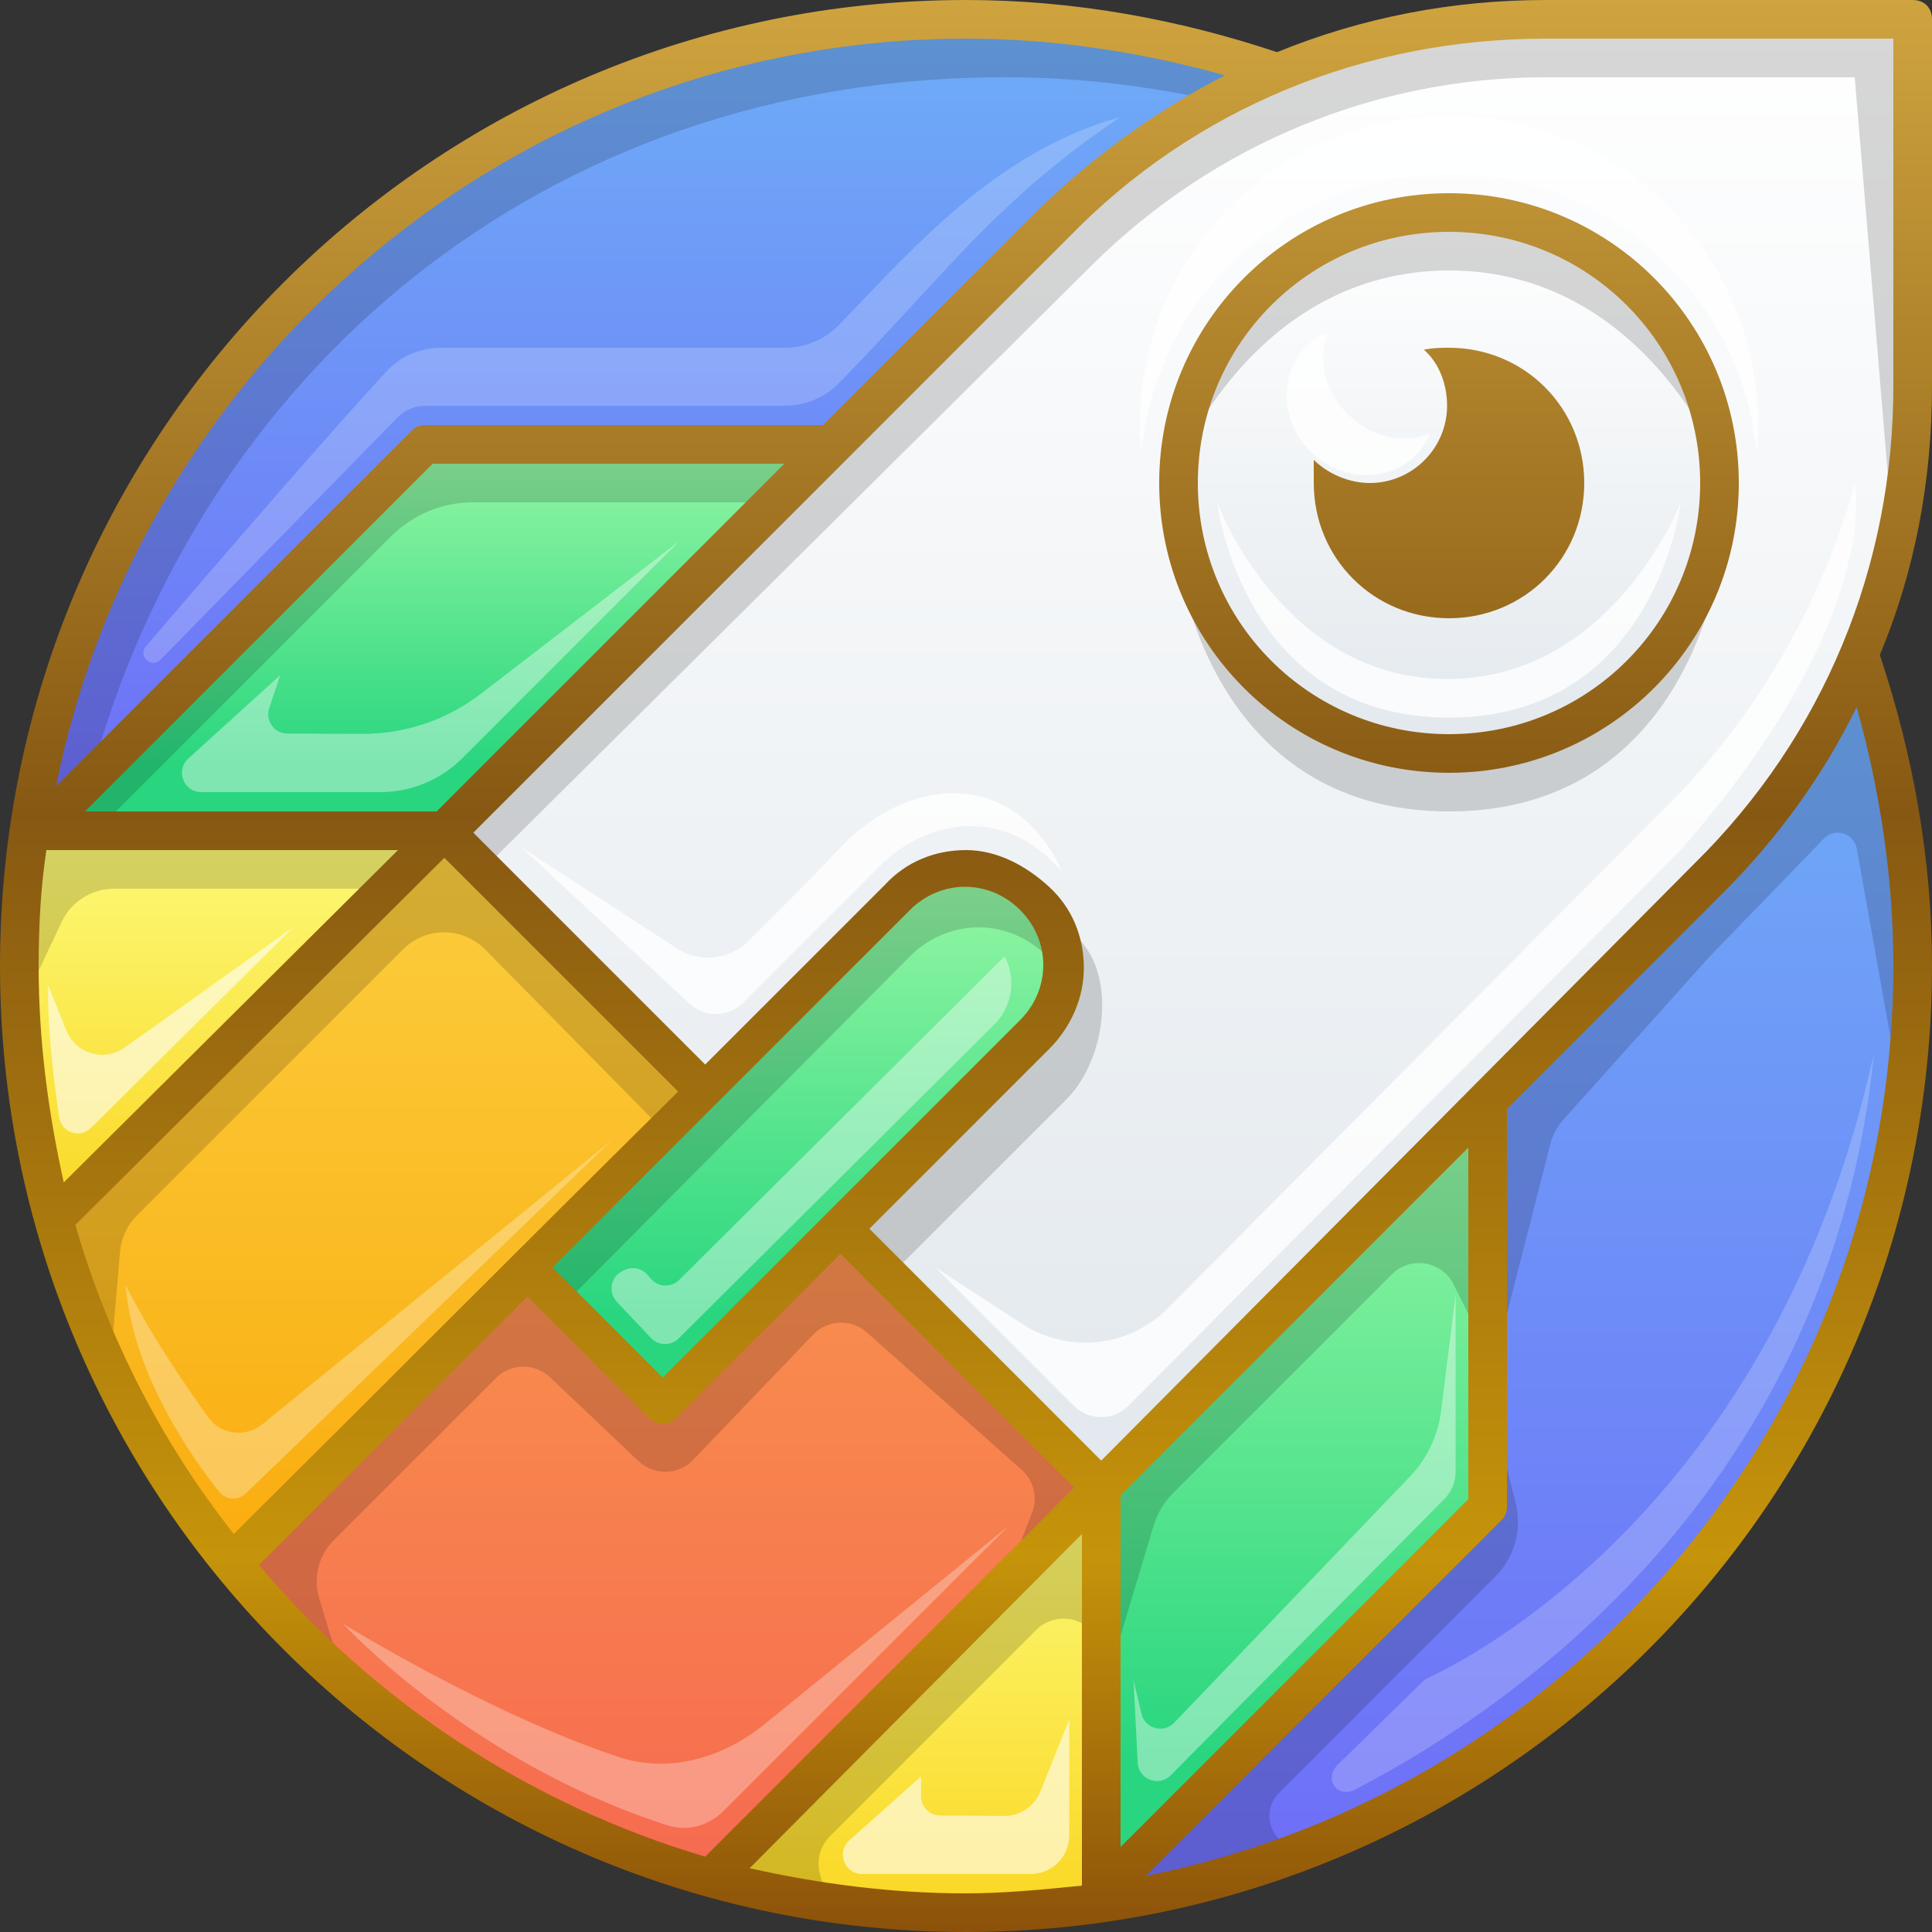 <svg width="100" height="100" viewBox="0 0 100 100" fill="none" xmlns="http://www.w3.org/2000/svg"><rect x="0" y="0" width="100" height="100" fill="#333333" stroke="none"/><path d="M88.5 45.5L77 56.9V78L57 98V98.5C80.7 95.1 99 74.7 99 50C99 44.3 98 38.9 96.3 33.8C94.5 38.1 91.8 42.1 88.5 45.5Z" fill="url(#paint0_linear)"/><path d="M43.1 23L54.6 11.5C58 8.1 61.9 5.5 66.3 3.7C61.1 2 55.7 1 50 1C25.3 1 4.9 19.3 1.5 43H2L22 23H43.1Z" fill="url(#paint1_linear)"/><path d="M57 77L36.8 97.2C41 98.4 45.4 99 50 99C52.4 99 54.7 98.8 57 98.5V77Z" fill="url(#paint2_linear)"/><path d="M36.3 56.7L12 81C18.3 88.7 26.9 94.5 36.8 97.2L57 77L36.3 56.7Z" fill="url(#paint3_linear)"/><path d="M12 81L36.4 56.6L23 43L2.8 63.2C4.6 69.8 7.8 75.8 12 81Z" fill="url(#paint4_linear)"/><path d="M23 43L2.8 63.2C1.6 59 1 54.6 1 50C1 47.6 1.2 45.3 1.5 43H23Z" fill="url(#paint5_linear)"/><path d="M57 77L23 43L54.5 11.5C61.3 4.8 70.4 1 80 1H99V20C99 29.5 95.2 38.7 88.5 45.5L57 77Z" fill="url(#paint6_linear)"/><path d="M75 39C82.732 39 89 32.732 89 25C89 17.268 82.732 11 75 11C67.268 11 61 17.268 61 25C61 32.732 67.268 39 75 39Z" fill="url(#paint7_linear)"/><path d="M23 43H2L22 23H43L23 43Z" fill="url(#paint8_linear)"/><path d="M57 77V98L77 78V57L57 77Z" fill="url(#paint9_linear)"/><path d="M53.5 46.5C51.5 44.5 48.4 44.5 46.4 46.5L27.3 65.7L34.4 72.8L53.6 53.6C55.5 51.6 55.5 48.4 53.5 46.5Z" fill="url(#paint10_linear)"/><path fill-rule="evenodd" clip-rule="evenodd" d="M52 4C28 4 10.24 19.45 4.657 40.343L1.5 43C4.9 19.3 25.3 1 50 1C55.698 1 61.097 1.999 66.295 3.698C70.594 1.936 75.235 1 80 1H99V20C99 22.671 99 23.627 98.846 24.558C98.759 25.077 98.625 25.588 98.416 26.384L98.416 26.384C98.301 26.821 98.164 27.344 98 28L96 4H80C71.204 4 62.86 7.478 56.613 13.629L25 45L23 43L40 26H24.485C22.894 26 21.368 26.632 20.243 27.757L5 43H23L36 56.5L34.535 58.428L46.4 46.5C48.4 44.5 51.5 44.5 53.5 46.5C54.622 47.566 55.114 49.04 54.995 50.483C54.779 50.13 54.514 49.799 54.2 49.5C52.2 47.5 49.1 47.5 47.1 49.5L29.147 67.547L27.3 65.7L34.396 58.566L25.121 49.153C23.952 47.967 22.041 47.959 20.863 49.137L7.081 62.919C6.581 63.419 6.273 64.08 6.213 64.785L5.746 70.254L3 63L20 46H5.903C4.741 46 3.684 46.671 3.189 47.722L1.174 52L1.5 43H2L4.657 40.343L22 23H43L54.5 11.5C57.046 8.991 59.915 6.889 63.012 5.24C59.455 4.443 55.794 4 52 4ZM75 14C85 14 89 24 89 24C89 24 87.5 11 75 11C62.5 11 61 24 61 24C61 24 65 14 75 14ZM61 29C61 29 65 39 75 39C85 39 89 29 89 29C89 29 87.5 42 75 42C62.5 42 61 29 61 29ZM55 48C56 49.9 54.8 53.3 53.2 54.9L44 64.1L46 66.1L55.2 56.9C57.499 54.601 57.894 49.447 55 48ZM88.5 45.5L77 56.9V71.9L80.247 59.212C80.367 58.744 80.598 58.312 80.92 57.953L88.5 49.5C90.183 47.766 92.814 45.048 94.406 43.404C94.973 42.818 95.965 43.122 96.108 43.925L98.262 56L98.781 47.9L96.3 34.8C96.3 34.8 91.8 42.1 88.5 45.5ZM57 98L78 76L78.451 77.803C78.791 79.166 78.392 80.608 77.399 81.601L66.204 92.796C65.166 93.834 65.854 95.611 67.32 95.68L57 98ZM57 85L56.589 84.504C55.837 83.596 54.468 83.532 53.635 84.365L42.954 95.046C42.441 95.559 42.246 96.309 42.444 97.007L43.008 98.992L36.8 97.2L51.98 82.019L57 77L76.5 58V69L75.241 66.482C74.63 65.261 73.003 64.997 72.038 65.962L60.713 77.287C60.245 77.755 59.901 78.332 59.71 78.966L57 88L57 85ZM57 77L51.98 82.019L53.42 78.295C53.721 77.516 53.507 76.632 52.882 76.078L44.864 68.964C44.06 68.251 42.837 68.301 42.093 69.077L35.876 75.564C35.115 76.358 33.855 76.389 33.056 75.632L28.467 71.285C27.681 70.539 26.444 70.556 25.678 71.322L17.27 79.73C16.488 80.512 16.2 81.661 16.52 82.719L17.857 87.142L12 81L27.054 65.946L34.5 73L43.425 63.687L57 77Z" fill="black" fill-opacity="0.16"/><path fill-rule="evenodd" clip-rule="evenodd" d="M3.068 57.846C2.794 56.03 2.443 53.22 2.5 51L3.433 53.336C3.913 54.54 5.396 54.975 6.452 54.222L15.172 48L4.714 58.376C4.145 58.941 3.188 58.639 3.068 57.846ZM44.627 97C43.708 97 43.275 95.864 43.962 95.253L47.672 91.95V92.969C47.672 93.519 48.115 93.966 48.665 93.969L51.98 93.991C52.802 93.996 53.544 93.498 53.85 92.734L55.343 89V95C55.343 96.105 54.448 97 53.343 97H44.627Z" fill="white" fill-opacity="0.6"/><path fill-rule="evenodd" clip-rule="evenodd" d="M9.748 39.259C9.07 39.874 9.505 41 10.42 41H19.686C21.278 41 22.804 40.368 23.929 39.243L35.172 28L24.887 35.912C23.127 37.265 20.966 37.995 18.746 37.985L14.879 37.969C14.199 37.966 13.72 37.299 13.934 36.654L14.5 34.95L9.748 39.259ZM33.698 66.198C34.078 66.632 34.746 66.656 35.156 66.248L52 49.5L52.03 49.56C52.609 50.718 52.38 52.117 51.463 53.029L35.128 69.276C34.729 69.673 34.082 69.663 33.695 69.254L31.924 67.379C31.464 66.891 31.605 66.098 32.204 65.798L32.309 65.745C32.716 65.542 33.209 65.639 33.509 65.981L33.698 66.198ZM60.596 91.889C59.984 92.507 58.93 92.103 58.886 91.235L58.672 86.95L59.081 88.703C59.261 89.476 60.227 89.74 60.777 89.167L72.969 76.435C73.861 75.503 74.43 74.309 74.59 73.029L75.343 67V76.177C75.343 76.704 75.135 77.21 74.764 77.585L60.596 91.889Z" fill="white" fill-opacity="0.4"/><path fill-rule="evenodd" clip-rule="evenodd" d="M44.411 15.792C48.094 11.93 52.147 7.682 57.981 6.062C53.294 9.21 50.64 12.088 47.311 15.7C46.142 16.968 44.889 18.328 43.435 19.82C42.695 20.58 41.676 21 40.615 21H22.013C21.475 21 20.96 21.217 20.583 21.601L8.309 34.15C7.916 34.552 7.256 34.121 7.465 33.599C7.486 33.547 7.51 33.506 7.546 33.464C8.247 32.643 16.309 23.212 20.032 19.195C20.753 18.416 21.768 18 22.828 18H40.615C41.676 18 42.694 17.58 43.43 16.816C43.755 16.479 44.081 16.137 44.411 15.792ZM73.643 87.034L69.264 91.32C68.497 92.07 69.191 93.121 70.143 92.626C78.053 88.52 94.724 77.264 97 54.5C91.815 78.069 75.769 85.995 73.949 86.826C73.834 86.878 73.734 86.946 73.643 87.034Z" fill="white" fill-opacity="0.2"/><path fill-rule="evenodd" clip-rule="evenodd" d="M59 22C59 22.506 59.023 23.006 59.069 23.5C59.822 15.354 66.654 9 75 9C83.346 9 90.177 15.354 90.931 23.5C90.977 23.006 91 22.506 91 22C91 13.148 83.852 6 75 6C66.148 6 59 13.148 59 22ZM68.734 17.198C68.196 18.589 68.548 20.227 69.757 21.436C70.966 22.644 72.604 22.997 73.994 22.459C73.081 24.821 69.831 25.367 67.828 23.364C65.826 21.361 66.371 18.111 68.734 17.198ZM63 26C63 26 66.338 35.143 74.91 35.143C83.481 35.143 87 26 87 26C87 26 85.714 37.143 75 37.143C64.286 37.143 63 26 63 26ZM55 45.164C52.5 39.664 47 40.164 43.5 43.864C41.626 45.845 39.896 47.568 38.693 48.741C37.706 49.703 36.189 49.837 35.033 49.086L27 43.864L35.688 51.95C36.476 52.683 37.703 52.661 38.464 51.9L45.6 44.764C47.764 42.6 51.9 41.464 55 45.164ZM86.998 40.988C94.111 33.5 96 25 96 25C96 25 97.5 32 86.998 43.988L58.412 72.76C57.632 73.546 56.362 73.547 55.579 72.765L48.414 65.6L52.908 68.523C55.29 70.073 58.433 69.739 60.436 67.723L86.998 40.988Z" fill="white" fill-opacity="0.8"/><path fill-rule="evenodd" clip-rule="evenodd" d="M11.341 77.213C9.964 75.486 6.877 71.143 6.5 66.5C7.742 68.999 9.579 71.693 10.783 73.363C11.437 74.272 12.714 74.42 13.583 73.713L31.684 59L12.741 77.285C12.335 77.677 11.692 77.654 11.341 77.213ZM34.554 94.48C24.29 91.192 17.764 84.05 17.764 84.05C17.764 84.05 25.327 88.728 32.028 90.943C34.645 91.808 37.43 90.983 39.57 89.245L52.186 78.999L37.441 93.744C36.683 94.502 35.575 94.807 34.554 94.48Z" fill="white" fill-opacity="0.3"/><path fill-rule="evenodd" clip-rule="evenodd" d="M99 0C99.6 0 100 0.4 100 1V20C100 24.9 99.1 29.6 97.3 33.9C99 39 100 44.4 100 50C100 77.6 77.6 100 50 100C22.4 100 0 77.6 0 50C0 22.4 22.4 0 50 0C55.6 0 61 1 66.1 2.7C70.5 0.9 75.2 0 80 0H99ZM63.4 3.9C59.1 2.7 54.6 2 50 2C26.7 2 7.3 18.7 2.9 40.7L21.3 22.3C21.5 22.1 21.7 22 22 22H42.6L53.8 10.8C56.7 8 59.9 5.7 63.4 3.9ZM28.6 65.6L34.3 71.3L52.8 52.8C54.4 51.2 54.4 48.7 52.8 47.1C51.2 45.5 48.7 45.5 47.1 47.1L28.6 65.6ZM35.1 56.5L23 44.4L3.9 63.4C5.6 69.3 8.4 74.7 12.1 79.4C19.777 71.777 27.405 64.105 35.1 56.5ZM4.4 42H22.6L40.6 24H22.4L4.4 42ZM20.6 44H2.4C2.1 46 2 48 2 50C2 53.9 2.5 57.6 3.3 61.2L20.6 44ZM27.3 67.1L13.4 81C19.4 88.1 27.4 93.4 36.5 96.1L55.6 77L43.5 64.9L35 73.4C34.8 73.6 34.5 73.7 34.3 73.7C34.1 73.7 33.8 73.6 33.6 73.4L27.3 67.1ZM76 77.6V59.4L58 77.4V95.6L76 77.6ZM56 79.4L38.8 96.7C42.4 97.5 46.1 98 50 98C52 98 54 97.8 56 97.6L56 79.4ZM59.3 97.1C81.3 92.7 98 73.3 98 50C98 45.4 97.3 40.9 96.1 36.6C94.4 40.1 92 43.4 89.2 46.2L78 57.4V78C78 78.3 77.9 78.5 77.7 78.7L59.3 97.1ZM87.7 44.7C94.4 38.1 98 29.3 98 20V2H80C70.6 2 61.8 5.6 55.3 12.3L24.5 43.1L36.5 55.1L45.8 45.8C46.9 44.6 48.4 44 50 44C51.6 44 53.1 44.8 54.3 45.9C55.5 47 56.1 48.5 56.1 50.1C56.1 51.7 55.4 53.2 54.3 54.3L45 63.6L57 75.6L87.7 44.7ZM60 25C60 33.3 66.7 40 75 40C83.3 40 90 33.3 90 25C90 16.7 83.3 10 75 10C66.7 10 60 16.7 60 25ZM88 25C88 32.2 82.2 38 75 38C67.8 38 62 32.2 62 25C62 17.8 67.8 12 75 12C82.2 12 88 17.8 88 25ZM73.7 18.1C74.5 18.8 74.9 19.9 74.9 21C74.9 23.2 73.1 25 70.9 25C69.8 25 68.7 24.5 68 23.8V25C68 28.9 71.1 32 75 32C78.9 32 82 28.9 82 25C82 21.1 78.9 18 75 18C74.6 18 74.2 18 73.7 18.1Z" fill="url(#paint11_linear)"/><defs><linearGradient id="paint0_linear" x1="78" y1="33.8" x2="78" y2="98.5" gradientUnits="userSpaceOnUse"><stop stop-color="#6EAEF7"/><stop offset="0.964" stop-color="#6E6FF7"/></linearGradient><linearGradient id="paint1_linear" x1="33.9" y1="1" x2="33.9" y2="43" gradientUnits="userSpaceOnUse"><stop stop-color="#6EAEF7"/><stop offset="0.964" stop-color="#6E6FF7"/></linearGradient><linearGradient id="paint2_linear" x1="46.9" y1="76.061" x2="46.9" y2="99" gradientUnits="userSpaceOnUse"><stop stop-color="#FCFC7D"/><stop offset="1" stop-color="#FAD723"/></linearGradient><linearGradient id="paint3_linear" x1="34.5" y1="56.7" x2="34.5" y2="97.2" gradientUnits="userSpaceOnUse"><stop stop-color="#F9984D"/><stop offset="1" stop-color="#F66A50"/></linearGradient><linearGradient id="paint4_linear" x1="19.6" y1="41.378" x2="19.6" y2="81" gradientUnits="userSpaceOnUse"><stop stop-color="#FBD041"/><stop offset="1" stop-color="#FAAC0F"/></linearGradient><linearGradient id="paint5_linear" x1="12" y1="42.138" x2="12" y2="63.2" gradientUnits="userSpaceOnUse"><stop stop-color="#FCFC7D"/><stop offset="1" stop-color="#FAD723"/></linearGradient><linearGradient id="paint6_linear" x1="61.95" y1="1" x2="61.95" y2="77" gradientUnits="userSpaceOnUse"><stop stop-color="white"/><stop offset="1" stop-color="#E2E8ED"/></linearGradient><linearGradient id="paint7_linear" x1="75.35" y1="11" x2="75.35" y2="39" gradientUnits="userSpaceOnUse"><stop stop-color="white"/><stop offset="1" stop-color="#E2E8ED"/></linearGradient><linearGradient id="paint8_linear" x1="22.5" y1="23" x2="22.5" y2="46.148" gradientUnits="userSpaceOnUse"><stop stop-color="#97F7A4"/><stop offset="0.714" stop-color="#29D67F"/></linearGradient><linearGradient id="paint9_linear" x1="67" y1="57" x2="67" y2="104.453" gradientUnits="userSpaceOnUse"><stop stop-color="#97F7A4"/><stop offset="0.714" stop-color="#29D67F"/></linearGradient><linearGradient id="paint10_linear" x1="41.156" y1="45" x2="41.156" y2="77.175" gradientUnits="userSpaceOnUse"><stop stop-color="#97F7A4"/><stop offset="0.714" stop-color="#29D67F"/></linearGradient><linearGradient id="paint11_linear" x1="50.042" y1="100.967" x2="50.042" y2="4.86924e-07" gradientUnits="userSpaceOnUse"><stop stop-color="#894E0A"/><stop offset="0.203" stop-color="#C6940A"/><stop offset="0.583" stop-color="#875812"/><stop offset="1" stop-color="#CFA43F"/></linearGradient></defs></svg>